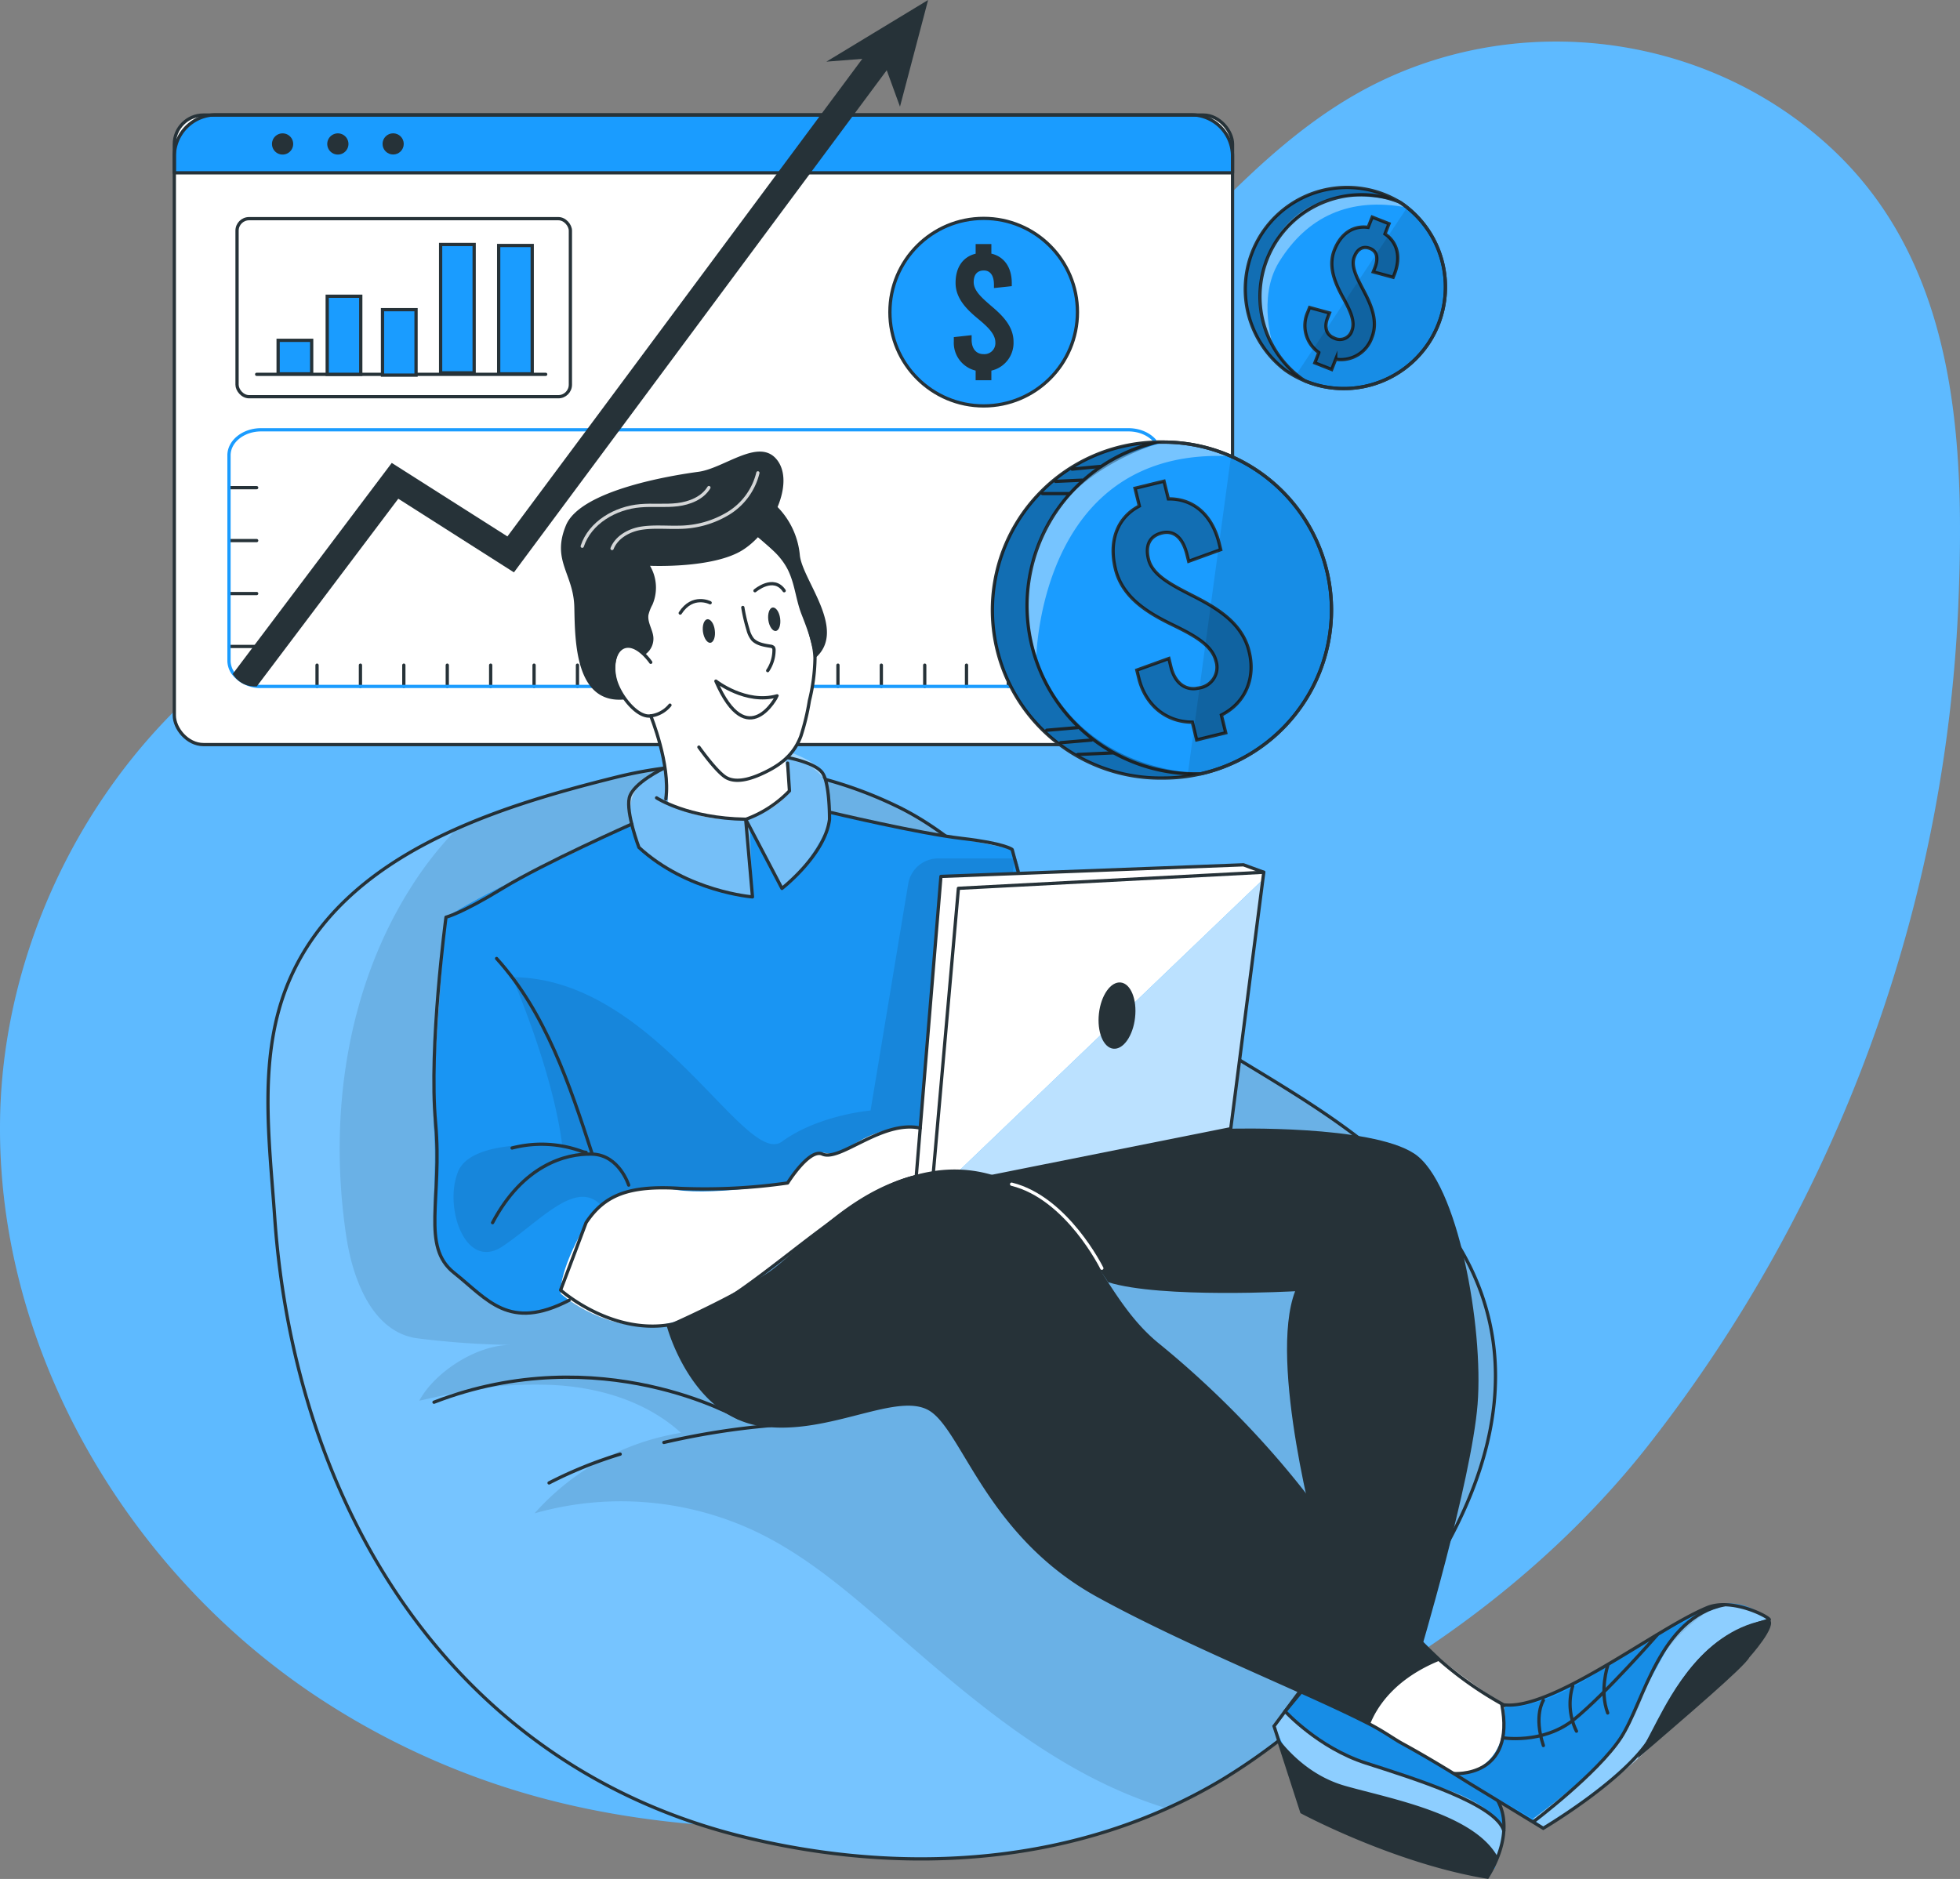 <svg xmlns="http://www.w3.org/2000/svg" width="601.72" height="576.907" viewBox="0 0 601.72 576.907"><rect x="0" y="0" width="601.72" height="576.907" fill="#808080" stroke="none"/><defs><style>.a,.f{fill:#1a9cff;}.b{fill:rgba(255,255,255,0.3);}.c,.h,.m,.n,.p{fill:#fff;}.d,.g,.i,.o,.q{fill:none;}.d,.f,.i,.n{stroke:#263238;}.d,.g,.n,.o,.q{stroke-linecap:round;stroke-linejoin:round;}.e{fill:#263238;}.f,.i{stroke-miterlimit:10;}.g{stroke:#1a9cff;}.h{opacity:0.4;}.j{opacity:0.3;}.k{opacity:0.1;}.l{opacity:0.05;}.m{opacity:0.5;}.o,.q{stroke:#fff;}.o{opacity:0.8;}.p{opacity:0.7;}</style></defs><g transform="translate(-39.503 -43.43)"><g transform="translate(39.503 56.192)"><path class="a" d="M455.672,68.628c-30.992,17.726-52.851,47.539-79.34,71.471a255.235,255.235,0,0,1-116.354,59.654c-35.509,7.684-72.608,7.8-106.824,19.885C86.4,243.06,40.678,312.572,39.527,383.248s39.059,139.193,98.16,177.94a235.263,235.263,0,0,0,65.336,29.756c43.462,12.229,89.552,11.689,134.464,7.017,77.579-8.082,158.908-52.141,207.81-114.252a445.616,445.616,0,0,0,54.882-90.121,449.468,449.468,0,0,0,40.508-167.813c2.06-49.712,0-104.821-39.443-141.054S501.9,42.167,455.672,68.628Z" transform="translate(-39.503 -52.415)"/><path class="b" d="M455.672,68.628c-30.992,17.726-52.851,47.539-79.34,71.471a255.235,255.235,0,0,1-116.354,59.654c-35.509,7.684-72.608,7.8-106.824,19.885C86.4,243.06,40.678,312.572,39.527,383.248s39.059,139.193,98.16,177.94a235.263,235.263,0,0,0,65.336,29.756c43.462,12.229,89.552,11.689,134.464,7.017,77.579-8.082,158.908-52.141,207.81-114.252a445.616,445.616,0,0,0,54.882-90.121,449.468,449.468,0,0,0,40.508-167.813c2.06-49.712,0-104.821-39.443-141.054S501.9,42.167,455.672,68.628Z" transform="translate(-39.503 -52.415)"/></g><g transform="translate(93.017 43.43)"><rect class="c" width="324.874" height="193.294" rx="8.95" transform="translate(0 35.324)"/><path class="a" d="M402.054,81.033v5.028H77.18V81.033A12.783,12.783,0,0,1,89.892,68.25H389.4a12.7,12.7,0,0,1,12.655,12.783Z" transform="translate(-77.18 -32.997)"/><rect class="d" width="324.874" height="193.294" rx="8.95" transform="translate(0 35.324)"/><path class="d" d="M402.054,81.033v5.028H77.18V81.033A12.783,12.783,0,0,1,89.892,68.25H389.4a12.7,12.7,0,0,1,12.655,12.783Z" transform="translate(-77.18 -32.997)"/><path class="e" d="M104.8,75.5a3.253,3.253,0,1,1-3.253-3.238A3.253,3.253,0,0,1,104.8,75.5Z" transform="translate(-68.307 -31.312)"/><path class="e" d="M116.745,75.5a3.253,3.253,0,1,1-3.253-3.238,3.253,3.253,0,0,1,3.253,3.238Z" transform="translate(-63.284 -31.312)"/><circle class="e" cx="3.253" cy="3.253" r="3.253" transform="translate(63.929 40.934)"/><rect class="d" width="102.335" height="54.669" rx="3.69" transform="translate(19.26 67.139)"/><line class="d" x2="88.729" transform="translate(25.282 114.934)"/><rect class="f" width="10.297" height="10.297" transform="translate(31.872 104.494)"/><rect class="f" width="10.297" height="23.975" transform="translate(46.942 90.959)"/><rect class="f" width="10.297" height="20.098" transform="translate(63.915 95.078)"/><rect class="f" width="10.297" height="39.414" transform="translate(81.755 75.065)"/><rect class="f" width="10.297" height="39.414" transform="translate(99.58 75.377)"/><circle class="f" cx="28.79" cy="28.79" r="28.79" transform="translate(219.684 67.054)"/><path class="e" d="M257.2,135.051V138h-4.829v-2.954a8.778,8.778,0,0,1-6.7-8.948v-1.335l5.468-.6v1.42c0,2.741,1.42,4.4,3.65,4.4a3.366,3.366,0,0,0,3.636-3.593c0-2.628-2.457-4.886-5.355-7.286-3.437-2.841-6.86-6.221-6.86-10.993s2.244-8,6.164-8.962V96.19H257.2v2.94c3.963.923,6.264,4.261,6.264,9.019v.966l-5.468.582V108.7c0-2.841-1.122-4.4-3.111-4.4s-3.111,1.236-3.111,3.593c0,2.628,2.528,4.829,5.369,7.286,3.38,2.841,6.86,6.221,6.86,10.993a8.735,8.735,0,0,1-6.8,8.877Z" transform="translate(-6.364 -21.253)"/><line class="d" x2="8.408" transform="translate(16.874 149.732)"/><line class="d" x2="8.408" transform="translate(16.874 165.981)"/><line class="d" x2="8.408" transform="translate(16.874 182.244)"/><line class="d" x2="8.408" transform="translate(16.874 198.492)"/><line class="d" y1="6.534" transform="translate(43.817 204.231)"/><line class="d" y1="6.534" transform="translate(57.14 204.231)"/><line class="d" y1="6.534" transform="translate(70.463 204.231)"/><line class="d" y1="6.534" transform="translate(83.8 204.231)"/><line class="d" y1="6.534" transform="translate(97.123 204.231)"/><line class="d" y1="6.534" transform="translate(110.446 204.231)"/><line class="d" y1="6.534" transform="translate(123.768 204.231)"/><line class="d" y1="6.534" transform="translate(137.105 204.231)"/><line class="d" y1="6.534" transform="translate(150.428 204.231)"/><line class="d" y1="6.534" transform="translate(163.751 204.231)"/><line class="d" y1="6.534" transform="translate(177.074 204.231)"/><line class="d" y1="6.534" transform="translate(190.411 204.231)"/><line class="d" y1="6.534" transform="translate(203.734 204.231)"/><line class="d" y1="6.534" transform="translate(217.056 204.231)"/><line class="d" y1="6.534" transform="translate(230.379 204.231)"/><line class="d" y1="6.534" transform="translate(243.205 204.231)"/><line class="d" y1="6.534" transform="translate(256.03 204.231)"/><line class="d" y1="6.534" transform="translate(268.842 204.231)"/><path class="g" d="M374.971,144.166v63.148c0,4.332-4.4,7.826-9.829,7.826H98.942a10.539,10.539,0,0,1-8.522-3.849A6.718,6.718,0,0,1,89,207.314V144.166c0-4.261,4.4-7.826,9.829-7.826H365.142C370.568,136.34,374.971,139.834,374.971,144.166Z" transform="translate(-72.212 -4.376)"/><path class="e" d="M293.615,57.148,208.636,171.628l-32.5,43.775L140.63,192.791,97.182,250.428h-.625a7.826,7.826,0,0,1-6.747-3.849L138.627,181.8l35.508,22.569,24.3-32.668L287.053,52.39Z" transform="translate(-71.871 -39.664)"/><path class="e" d="M218.12,62.363,249.353,43.43l-8.636,32.753-5.511-15.155Z" transform="translate(-17.937 -43.43)"/></g><g transform="translate(344.167 100.944)"><path class="a" d="M358.107,190.576a51.57,51.57,0,0,1-39.945,50.235l-.165,0c-1.349.3-2.7.568-4.091.767a52.663,52.663,0,0,1-7.372.526,51.566,51.566,0,1,1-1.9-103.115c.469.013.966.013,1.421.013a2.441,2.441,0,0,1,.454,0,3.264,3.264,0,0,1,.526,0,50.777,50.777,0,0,1,20.2,4.332A51.573,51.573,0,0,1,358.107,190.576Z" transform="translate(-254.001 -60.776)"/><path class="h" d="M324.1,143.334c-59.555-3.1-59.839,63.02-59.839,63.02s-9.09-21.575,5.752-45.451c8.295-13.365,22.725-19.26,33.889-21.873A50.777,50.777,0,0,1,324.1,143.334Z" transform="translate(-250.848 -60.759)"/><path class="d" d="M358.109,190.573A51.572,51.572,0,0,1,318,240.852a50.718,50.718,0,0,1-11.465,1.293A51.581,51.581,0,1,1,304.634,139h1.9A51.587,51.587,0,0,1,358.109,190.573Z" transform="translate(-254.004 -60.772)"/><path class="d" d="M354.961,190.573a51.572,51.572,0,0,1-40.108,50.279h-1.906A51.587,51.587,0,0,1,301.485,139h1.9A51.587,51.587,0,0,1,354.961,190.573Z" transform="translate(-250.855 -60.772)"/><path class="i" d="M313.334,219.248l1.335,5.454-8.92,2.173-1.335-5.44c-7.982,0-14.388-5.184-16.433-13.507l-.611-2.471,9.843-3.565.625,2.571c1.236,5.056,4.574,7.485,8.735,6.463a6.392,6.392,0,0,0,5.1-8.281c-1.193-4.858-6.761-7.9-13.209-11.036-7.627-3.693-15.5-8.38-17.655-17.2-2.1-8.607.54-15.78,7.343-19.331l-1.335-5.454,8.906-2.173,1.335,5.44c7.741-.114,13.507,4.985,15.624,13.792l.44,1.79-9.829,3.565-.5-1.974c-1.307-5.355-4.062-7.613-7.727-6.718s-5.184,3.693-4.119,8.039c1.193,4.858,6.832,7.783,13.209,11.05,7.542,3.821,15.5,8.38,17.655,17.186C323.987,208.1,320.521,215.655,313.334,219.248Z" transform="translate(-243.033 -57.22)"/><path class="j" d="M313.334,219.248l1.335,5.454-8.92,2.173-1.335-5.44c-7.982,0-14.388-5.184-16.433-13.507l-.611-2.471,9.843-3.565.625,2.571c1.236,5.056,4.574,7.485,8.735,6.463a6.392,6.392,0,0,0,5.1-8.281c-1.193-4.858-6.761-7.9-13.209-11.036-7.627-3.693-15.5-8.38-17.655-17.2-2.1-8.607.54-15.78,7.343-19.331l-1.335-5.454,8.906-2.173,1.335,5.44c7.741-.114,13.507,4.985,15.624,13.792l.44,1.79-9.829,3.565-.5-1.974c-1.307-5.355-4.062-7.613-7.727-6.718s-5.184,3.693-4.119,8.039c1.193,4.858,6.832,7.783,13.209,11.05,7.542,3.821,15.5,8.38,17.655,17.186C323.987,208.1,320.521,215.655,313.334,219.248Z" transform="translate(-243.033 -57.22)"/><line class="d" y1="0.497" x2="10.894" transform="translate(26.172 173.647)"/><line class="d" y1="0.81" x2="9.502" transform="translate(20.931 169.712)"/><line class="d" y1="0.81" x2="9.502" transform="translate(16.67 165.891)"/><line class="d" x2="8.139" transform="translate(15.363 94.036)"/><line class="d" y1="0.369" x2="8.11" transform="translate(19.382 89.917)"/><line class="d" y1="0.81" x2="8.55" transform="translate(24.467 85.713)"/><path class="j" d="M318.153,240.814H318a50.72,50.72,0,0,1-11.462,1.293,51.566,51.566,0,1,1-1.9-103.115c.469.013.966.013,1.421.013-12.57,3.963-33.662,14.09-39.3,35.21C258.782,204.226,276.721,238.3,318.153,240.814Z" transform="translate(-254.001 -60.776)"/><path class="k" d="M340.381,189.3a51.57,51.57,0,0,1-39.945,50.235l-.165,0c-1.349.3-2.7.568-4.091.767l13.351-98.273A51.573,51.573,0,0,1,340.381,189.3Z" transform="translate(-236.275 -59.498)"/><path class="a" d="M364.381,132.537a31.247,31.247,0,0,1-37.369,10.851l-.185-.085q-1.455-.64-2.841-1.42a27.887,27.887,0,0,1-3.011-1.875,31.247,31.247,0,0,1,34.358-52.027l.7.44c.327.185.639.412.966.639s.952.7,1.42,1.065a31.248,31.248,0,0,1,5.966,42.411Z" transform="translate(-231.016 -83.923)"/><path class="h" d="M315.928,132.172s-5.1-15.013,1.676-26.063c8.522-13.848,21.575-20.169,39.343-16.76,0,0-9.63-6.505-25.751-1.889S306.426,114.262,315.928,132.172Z" transform="translate(-229.634 -83.132)"/><path class="d" d="M364.386,132.535a31.247,31.247,0,0,1-37.369,10.823,30.607,30.607,0,0,1-6.107-3.352,31.247,31.247,0,0,1,35.1-51.587c.313.185.639.4.952.625a31.247,31.247,0,0,1,7.428,43.491Z" transform="translate(-231.022 -83.907)"/><path class="d" d="M363.062,131.878A31.247,31.247,0,0,1,325.693,142.7l-.952-.625a31.248,31.248,0,0,1,29.941-54.314c.312.185.639.4.952.625a31.247,31.247,0,0,1,7.428,43.491Z" transform="translate(-229.697 -83.25)"/><path class="i" d="M331.01,133.993l-1.236,3.153-5.17-2.031,1.236-3.167a10.113,10.113,0,0,1-3.409-12.4l.568-1.42,6.107,1.662-.582,1.506c-1.151,2.926-.369,5.284,2.045,6.235a3.863,3.863,0,0,0,5.411-2.315c1.108-2.841-.582-6.264-2.67-10.056-2.471-4.488-4.716-9.545-2.713-14.658s5.781-7.613,10.368-6.988l1.25-3.153,5.156,2.031-1.236,3.139c3.863,2.642,4.929,7.1,2.926,12.286l-.412,1.023-6.107-1.662.455-1.15c1.221-3.1.653-5.184-1.42-6.022s-3.849,0-4.843,2.542c-1.108,2.841.668,6.221,2.67,10.056,2.4,4.531,4.73,9.559,2.727,14.658a10.07,10.07,0,0,1-11.121,6.732Z" transform="translate(-225.612 -81.217)"/><path class="j" d="M331.01,133.993l-1.236,3.153-5.17-2.031,1.236-3.167a10.113,10.113,0,0,1-3.409-12.4l.568-1.42,6.107,1.662-.582,1.506c-1.151,2.926-.369,5.284,2.045,6.235a3.863,3.863,0,0,0,5.411-2.315c1.108-2.841-.582-6.264-2.67-10.056-2.471-4.488-4.716-9.545-2.713-14.658s5.781-7.613,10.368-6.988l1.25-3.153,5.156,2.031-1.236,3.139c3.863,2.642,4.929,7.1,2.926,12.286l-.412,1.023-6.107-1.662.455-1.15c1.221-3.1.653-5.184-1.42-6.022s-3.849,0-4.843,2.542c-1.108,2.841.668,6.221,2.67,10.056,2.4,4.531,4.73,9.559,2.727,14.658a10.07,10.07,0,0,1-11.121,6.732Z" transform="translate(-225.612 -81.217)"/><path class="j" d="M355.283,87.978c-8.522-1.52-19.317-2.358-25.14,1.42-10.7,6.86-17.357,15.51-17.257,29.529s13.195,23.848,13.195,23.848l.767.554a30.76,30.76,0,0,1-5.923-3.281,31.247,31.247,0,0,1,34.358-52.027Z" transform="translate(-231.037 -83.906)"/><path class="k" d="M359.854,130.7a31.248,31.248,0,0,1-37.369,10.851l-.185-.085q-1.454-.639-2.841-1.42L353.8,88.3a31.248,31.248,0,0,1,6.051,42.4Z" transform="translate(-226.49 -82.083)"/></g><g transform="translate(121.773 182.088)"><path class="a" d="M437.081,480.044a187.486,187.486,0,0,1-46.644,40.267,164.85,164.85,0,0,1-17.044,8.891c-40.352,18.138-86.342,19.317-129.35,8.891C153.61,516.177,105.631,436.354,99.538,347.739c-1.633-23.947-5.3-49.811,4.4-72.594s29.316-36.929,51.5-46.758c16.107-7.173,33.506-11.988,49.314-15.922a126.851,126.851,0,0,1,85.348,8.806c18.592,8.82,31.83,24.146,47.468,37.057q2.486,2.045,5,4.076a468.587,468.587,0,0,0,49.712,34.955c26.29,16.036,53.206,31.162,70.009,58.092C489.094,398.374,466.483,445.1,437.081,480.044Z" transform="translate(-97.401 -112.592)"/><path class="h" d="M437.081,480.044a187.486,187.486,0,0,1-46.644,40.267,164.85,164.85,0,0,1-17.044,8.891c-40.352,18.138-86.342,19.317-129.35,8.891C153.61,516.177,105.631,436.354,99.538,347.739c-1.633-23.947-5.3-49.811,4.4-72.594s29.316-36.929,51.5-46.758c16.107-7.173,33.506-11.988,49.314-15.922a126.851,126.851,0,0,1,85.348,8.806c18.592,8.82,31.83,24.146,47.468,37.057q2.486,2.045,5,4.076a468.587,468.587,0,0,0,49.712,34.955c26.29,16.036,53.206,31.162,70.009,58.092C489.094,398.374,466.483,445.1,437.081,480.044Z" transform="translate(-97.401 -112.592)"/><path class="i" d="M342.54,262.4q-2.514-2.017-5-4.091c-15.624-12.939-28.89-28.222-47.468-37.042a126.936,126.936,0,0,0-85.348-8.806c-37.6,9.332-84.226,23.706-100.844,62.694-9.7,22.725-6.036,48.632-4.389,72.579,6.164,88.615,54.143,168.438,144.576,190.354,49.2,11.931,102.264,8.664,146.394-17.783a187.486,187.486,0,0,0,46.644-40.267c29.4-34.94,52.013-81.67,25.239-124.592-16.788-26.986-43.7-42.056-70.009-58.092a468.568,468.568,0,0,1-49.8-34.955Z" transform="translate(-97.426 -112.591)"/><path class="d" d="M180.011,357.78a130.058,130.058,0,0,0-21.831,8.835" transform="translate(-71.888 -49.955)"/><path class="d" d="M215.668,351.6A232.931,232.931,0,0,0,183,356.784" transform="translate(-61.455 -52.552)"/><path class="d" d="M226.967,353.723s-42.44-24.686-93.657-4.9" transform="translate(-82.342 -56.948)"/><path class="k" d="M430.593,480.043a187.485,187.485,0,0,1-46.644,40.267A164.848,164.848,0,0,1,366.9,529.2a133.111,133.111,0,0,1-13.593-4.985c-26.5-11.363-48.746-30.58-70.477-49.527-13.11-11.363-26.433-23.01-42.127-30.495a96.9,96.9,0,0,0-67.949-5.6A76.315,76.315,0,0,1,217.7,413.87c-11.221-10.212-26.83-14.5-42-14.771s-23.521,1.591-38.349,4.914c4.957-9.119,18.109-17.371,28.492-17.129a258.049,258.049,0,0,1-29.515-2.088c-13.394-2.159-19.388-17.925-21.39-31.333-5.539-36.929.071-76.258,20.226-107.648a109.58,109.58,0,0,1,13.777-17.428c16.107-7.173,33.506-11.988,49.314-15.922a126.851,126.851,0,0,1,85.348,8.806c18.592,8.82,31.83,24.146,47.468,37.057q2.486,2.045,5,4.076a468.576,468.576,0,0,0,49.712,34.955c26.291,16.036,53.206,31.162,70.009,58.092C482.605,398.374,459.994,445.1,430.593,480.043Z" transform="translate(-90.912 -112.592)"/><path class="c" d="M353.451,399a274.626,274.626,0,0,0,24.955,18.464c16.888,1.136,9.317,21.547,9.317,21.547l-14.459,9.3s-24.757-19.672-38.278-26.049S353.451,399,353.451,399Z" transform="translate(1.03 -32.628)"/><path class="j" d="M316.845,265.187s-2.315-22.91-6.008-29.344l-56.075-11.42v-4.346s1.293-7.556-11.206-12.286-38.548,1.42-45.266,6.505-4.261,13.834-4.261,13.834-22.583,11.405-32.725,15.752a259.13,259.13,0,0,0-24.245,12.783s-4.6,52.666-3.693,64.9-.739,23.734.312,30.509,1.875,10.624,8.977,16.391,13.564,14.2,32.185,5.838l-2.6-2.06,122.575-41.289Z" transform="translate(-82.369 -113.713)"/><path class="a" d="M316.845,265.187s-2.315-22.91-6.008-29.344l-56.075-11.42v-4.346s1.293-7.556-11.206-12.286-38.548,1.42-45.266,6.505-4.261,13.834-4.261,13.834-22.583,11.405-32.725,15.752a259.13,259.13,0,0,0-24.245,12.783s-4.6,52.666-3.693,64.9-.739,23.734.312,30.509,1.875,10.624,8.977,16.391,13.564,14.2,32.185,5.838l-2.6-2.06,122.575-41.289Z" transform="translate(-82.369 -113.713)"/><path class="l" d="M316.845,265.187s-2.315-22.91-6.008-29.344l-56.075-11.42v-4.346s1.293-7.556-11.206-12.286-38.548,1.42-45.266,6.505-4.261,13.834-4.261,13.834-22.583,11.405-32.725,15.752a259.13,259.13,0,0,0-24.245,12.783s-4.6,52.666-3.693,64.9-.739,23.734.312,30.509,1.875,10.624,8.977,16.391,13.564,14.2,32.185,5.838l-2.6-2.06,122.575-41.289Z" transform="translate(-82.369 -113.713)"/><path class="k" d="M309.774,229H286.31a9.332,9.332,0,0,0-9.19,7.8l-11.562,69.6s-15.922,1.321-27.2,9.545-39.017-50.45-82.848-50.479c0,0,12.613,28.833,15.411,51.842,0,0-27.4-2.983-31.943,7.741s2.059,30.821,13.649,23.038,22.5-20.765,30.239-12.556,42.326,12.627,42.326,12.627l53.22-26.83,20.638-9.7Z" transform="translate(-80.568 -104.086)"/><path class="h" d="M219.324,204.71s13.323,3.693,15.482,8.167,1.932,15.794,1.932,15.794a54.683,54.683,0,0,1-14.331,19.714l-9.942-19.714.895,22.356s-18.862-3.139-26.873-9.161l-8-6.036s-3.451-11.363-2.954-15.212,14.885-11.661,14.885-11.661Z" transform="translate(-64.614 -114.296)"/><path class="a" d="M382.644,464.057c-.369-.81,5.468-11.121.895-21.618s-11.86-6.448-11.86-6.448-20.751-13.209-29.472-17.385A148.721,148.721,0,0,1,324.1,407.84l-9.218,12.414,8.522,26.362Z" transform="translate(-6.021 -28.912)"/><path class="a" d="M354.34,442.83l26.646,16.277s18.734-12.016,27.668-20.311,29-25.964,29-25.964l12.783-17.2s-8.863-10.965-23.634-2.159c-19.089,11.363-42.369,27.867-57.893,27.711,0,0,3.054,19.075-14.473,21.646" transform="translate(10.566 -36.39)"/><path class="c" d="M216.849,156.23s12.087,18.294,14.289,24.217,3.977,14.686,3.537,18.9-4.872,26.816-7.1,27.469l-2.145,2.429,1.42,9.573s-9.459,16.348-37.27,4.36c0,0-1.079-19.089-4.46-25.083s-8.437,1.136-13.507-16.178,11.079-35.509,11.079-35.509Z" transform="translate(-66.657 -134.674)"/><path class="m" d="M431.892,390.22s-13.706,2.386-18.152,10.5-12.982,23.18-15.894,30.466-26.986,24.884-26.986,24.884l3.2,2.968s19.6-12.115,31.432-23.634,37.923-40.494,37.923-40.494S441.536,393.046,431.892,390.22Z" transform="translate(17.51 -36.319)"/><path class="m" d="M318.275,413.37l-3.395,4.559,10.425,21.618,57.339,20.609,2.656-8.394s.881-8.522-19.246-15-32.4-10.752-38.122-15.2S318.275,413.37,318.275,413.37Z" transform="translate(-6.021 -26.588)"/><path class="c" d="M193.805,305.845s-17.555-2.642-25.751,11.718-7.357,20.581-7.357,20.581,11.6,10.539,27.555,9.942S227.425,329.224,235,323.272s26.66-22.981,39.684-19.459L276.1,291.5s-1.278-5.525-12.414-4.034-15.51,7.84-19.1,7.84-6.988-3.451-14.2,8.877C230.365,304.183,205.04,308.671,193.805,305.845Z" transform="translate(-70.84 -79.618)"/><path class="d" d="M200.06,174.75a50.845,50.845,0,0,0,1.591,6.8,7.925,7.925,0,0,0,1.42,3c1.335,1.42,3.494,1.79,5.468,2.088a1.492,1.492,0,0,1,.881.369,1.42,1.42,0,0,1,.213.852,11.363,11.363,0,0,1-1.932,6.278" transform="translate(-54.284 -126.889)"/><path class="k" d="M329.045,403,317.27,417.672s12.925,11.945,26.3,16.376,36.8,12.783,40.721,19.217l-1.506-7.656s-36.631-22.47-45.039-27.839A19.4,19.4,0,0,1,329.045,403Z" transform="translate(-5.016 -30.947)"/><path class="k" d="M354.34,442.758l23.45,13.309s11.576-7.925,17.257-13.763,12.684-12.314,17.044-25.4c5.951-18.081,23-26.688,23-26.688s-23.705,11.164-36.048,19.885-24.373,12.414-31.361,11.817C367.606,421.965,373.216,439.719,354.34,442.758Z" transform="translate(10.566 -36.319)"/><path class="n" d="M194.24,190.67s9.218,7.23,18.791,4.517C213.031,195.187,204,213.083,194.24,190.67Z" transform="translate(-56.731 -120.198)"/><path class="e" d="M195.1,180.669c.27,1.988-.341,3.707-1.335,3.849s-2.031-1.42-2.3-3.366.327-3.707,1.335-3.849S194.882,178.68,195.1,180.669Z" transform="translate(-57.927 -125.82)"/><path class="e" d="M209.224,178.114c.256,2-.341,3.721-1.335,3.849s-2.045-1.42-2.3-3.352.327-3.721,1.335-3.849S208.954,176.126,209.224,178.114Z" transform="translate(-51.986 -126.887)"/><path class="d" d="M195.72,173.921s-5.369-2.77-9.19,3.167" transform="translate(-59.972 -127.509)"/><path class="d" d="M202.69,171.771s5.681-4.872,8.962,0" transform="translate(-53.179 -129.052)"/><path class="d" d="M183.524,188.064s-3.451-5.1-7.1-4.943-5.1,5.269-3.792,10.212,6.747,11.846,10.866,11.192a9.147,9.147,0,0,0,5.923-3.3" transform="translate(-66.013 -123.372)"/><path class="d" d="M208.878,159.13c3.878,3.224,7.982,6.732,9.942,11.476,1.733,4.034,2.116,8.522,3.707,12.6,1.69,4.36,3.537,8.92,3.679,13.678a57.94,57.94,0,0,1-1.719,13.053,71.944,71.944,0,0,1-2.628,10.922c-1.917,5.1-5.454,8.238-10.2,10.653-3.451,1.761-9.2,4.261-12.939,1.9-2.173-1.42-5.44-5.482-8.153-9.218" transform="translate(-58.273 -133.455)"/><path class="d" d="M180.16,198.19s6.107,14.97,4.63,25.5" transform="translate(-62.649 -117.037)"/><path class="e" d="M186.755,203.231a5.88,5.88,0,0,0,2.358-5.269c-.227-2.3-1.818-4.431-1.506-6.732a12.4,12.4,0,0,1,1.221-3.153,13.223,13.223,0,0,0-.739-11.959s19.4.909,28.492-4.872,16.021-20.567,10.525-27.626-16.206,2.571-24.146,3.636-36.176,5.568-40.679,16.448,2.358,14.786,2.571,25.168.213,30.054,15.737,28.251c0,0-5.809-7.514-1.775-15.254C181.556,198.615,186.755,203.231,186.755,203.231Z" transform="translate(-70.806 -141.053)"/><path class="e" d="M208.658,151.5a24.345,24.345,0,0,1,9.289,17.044c.866,7.783,14.672,22.91,4.716,31.532,0,0-2.315-9.161-3.679-13.678s-3.111-12.783-5.4-15.624-14.416-12.783-14.416-12.783Z" transform="translate(-54.658 -136.662)"/><path class="d" d="M183.953,218.6s9.573,6.306,27.356,6.562l2.088,23.848s-20-1.52-34.869-15.2c0,0-4.02-10.638-2.954-15.212s10.624-9.1,10.624-9.1" transform="translate(-64.653 -112.283)"/><path class="d" d="M213.548,208.909l.568,8.522a35.252,35.252,0,0,1-13.436,8.735l11.135,21.206s13.28-10.34,14.6-21.206c0,0,.114-11.121-2.2-14.3s-10.752-4.673-10.752-4.673" transform="translate(-54.024 -113.254)"/><path class="o" d="M171.8,168.873c1.42-3.565,5.312-5.681,9.1-6.249s7.684-.17,11.519-.27a29.571,29.571,0,0,0,15.056-4.261,20.126,20.126,0,0,0,9.09-12.442" transform="translate(-66.163 -139.121)"/><path class="o" d="M165.35,166.84c2.4-7.286,10.184-11.789,17.839-12.428,3.792-.327,7.627.114,11.363-.327s7.712-2,9.687-5.255" transform="translate(-68.874 -137.785)"/><path class="d" d="M174.791,367.79c-18.464,9.573-25.026-.284-35.31-8.437s-3.537-22.725-5.681-46.09,3.2-63.106,3.2-63.106,4.6-1.051,17.371-8.863,39.642-19.714,39.642-19.714" transform="translate(-82.349 -107.205)"/><path class="d" d="M187.756,302.439s-2.926-9.275-11.192-9.516-21.305,3.48-30.594,21.049" transform="translate(-77.021 -77.221)"/><path class="d" d="M172.9,293.263a4.573,4.573,0,0,1-1.491-.355,35.949,35.949,0,0,0-21.22-.966" transform="translate(-75.247 -78.115)"/><path class="d" d="M146.84,250.63c15.041,16.618,22.37,38.6,29.316,59.91" transform="translate(-76.655 -94.994)"/><path class="d" d="M218.8,219s27.271,6.505,40.593,8.053,15.482,3.409,15.482,3.409l2.486,9.289" transform="translate(-46.407 -108.289)"/><path class="c" d="M338,230.38l-92.876,3.565-7.585,95.518h15.908l80.647-18.053,10.141-78.744Z" transform="translate(-38.53 -103.506)"/><path class="a" d="M240.94,330.944,342.523,233.58l-9.857,76.485Z" transform="translate(-37.101 -102.161)"/><path class="p" d="M240.94,330.944,342.523,233.58l-9.857,76.485Z" transform="translate(-37.101 -102.161)"/><path class="d" d="M240.94,329.056l8.124-92.137,93.742-4.929-10.141,78.744Z" transform="translate(-37.101 -102.829)"/><path class="e" d="M288.157,266.62c-.625,5.61-3.622,9.871-6.69,9.53s-5.028-5.184-4.4-10.795,3.636-9.871,6.7-9.53S288.8,261.01,288.157,266.62Z" transform="translate(-21.965 -92.818)"/><path class="e" d="M328.332,287.447s42.923-1.221,56.345,7.641S405.982,348.394,404.121,372s-18.052,77.778-18.052,77.778l-31.02-35.111S339.766,359.1,348.1,337.343c0,0-41.19,2.315-57.41-2.77,0,0-14.53-23.791-39.443-31.659Z" transform="translate(-32.767 -79.542)"/><path class="i" d="M420.884,446.83a212.787,212.787,0,0,1-29.515-34.088c-15.013-23.194-35.764-45.451-57.112-62.822-17.2-13.948-21.092-36.673-42.312-48.078-35.153-18.848-65.549,18.606-76.911,26.191S184,344.21,184,344.21s7.187,26.986,28.293,30.182,42.454-11.363,52.553-4.332,17.57,38.42,50.919,56.814c27.256,15.027,64.4,29.685,83.559,39.571,4.261,2.216,7.443,4.545,9.857,5.866,6.619,3.608,13.692,7.854,20.368,12.059l23,14s23.08-13.649,31.943-26.234c1.179-1.69,3.636-6.193,5.937-10.539,5.014-9.5,11.363-18.024,20.155-22.725,6.079-3.281,11.491-4.261,11.363-4.6-.582-1.079-11.6-6.718-19.089-3.636-15.851,6.548-47.539,31.7-62.495,29.827A111.964,111.964,0,0,1,420.884,446.83Z" transform="translate(-61.035 -75.672)"/><path class="e" d="M420.884,446.815c-13.82,5.582-19.388,14.2-21.518,19.629-19.16-9.942-56.3-24.544-83.559-39.571-33.35-18.464-40.764-49.8-50.919-56.814s-31.517,7.585-52.553,4.332S184,344.181,184,344.181s19.686-8.522,31.049-16.107,37.568-45.053,76.9-26.191c21.717,10.411,25.112,34.088,42.312,48.078,21.305,17.314,42.1,39.627,57.112,62.822a208.791,208.791,0,0,0,29.515,34.031Z" transform="translate(-61.035 -75.656)"/><path class="q" d="M285.857,325.228s-10.638-21.618-27.7-25.808" transform="translate(-29.863 -74.486)"/><path class="d" d="M271.069,287.389c-11.732-2.557-24.615,10.411-30.04,7.982-4.034-1.8-10.667,8.877-10.667,8.877a177.7,177.7,0,0,1-32.98,1.662c-15.808-1.008-23.294,2.074-28.89,10.525L160.68,337.13s20.609,18.464,42.61,7.712,51.232-43.193,71.372-43.079" transform="translate(-70.837 -79.684)"/><path class="i" d="M353.71,433.163s19.26,1.577,14.743-21.433" transform="translate(10.301 -27.277)"/><path class="e" d="M427.757,405.167c-1.42,2.841-19.075,17.868-34.287,31.006,0-.2,4.261-8.224,6.022-11.647,4.048-7.556,14.5-28.279,34.4-31.006C436.719,395.224,427.757,405.167,427.757,405.167Z" transform="translate(27.014 -34.932)"/><path class="i" d="M429.69,390.33c-20.126,4.005-24.7,29.827-31.844,40.806s-26.986,25.907-26.986,25.907" transform="translate(17.51 -36.272)"/><path class="i" d="M383.539,443.828c3.281,5.994,1.733,12.953,0,17.314a36.141,36.141,0,0,1-3.153,6.207c-28.492-4.687-56.984-20-56.984-20l-7.343-22.725-1.179-3.636,11.064-14.9" transform="translate(-6.021 -29.648)"/><path class="e" d="M383.19,455.657a36.142,36.142,0,0,1-3.153,6.207c-28.492-4.687-56.984-20-56.984-20L315.71,419.14c3.679,4.8,10.5,11.831,20.723,14.715C350.309,437.789,375.918,442.391,383.19,455.657Z" transform="translate(-5.672 -24.162)"/><path class="d" d="M237.54,326.139l7.585-92.194L338,230.38l6.235,2.287" transform="translate(-38.53 -103.506)"/><path class="i" d="M364,428.421s12.7,2.273,22.456-5.681,25.481-25.95,25.481-25.95" transform="translate(14.626 -33.557)"/><path class="d" d="M373.5,411s-3.068,4.616,0,13.877" transform="translate(18.048 -27.584)"/><path class="d" d="M379.681,407.89a18.9,18.9,0,0,0,1.15,13.877" transform="translate(20.875 -28.891)"/><path class="d" d="M387.338,403.51s-2.571,7.712,0,14.516" transform="translate(23.956 -30.732)"/><path class="i" d="M327.454,404.74,317.27,417S327.525,428.2,342,432.863s40.323,12.57,42.468,20.993" transform="translate(-5.016 -30.215)"/></g></g></svg>
